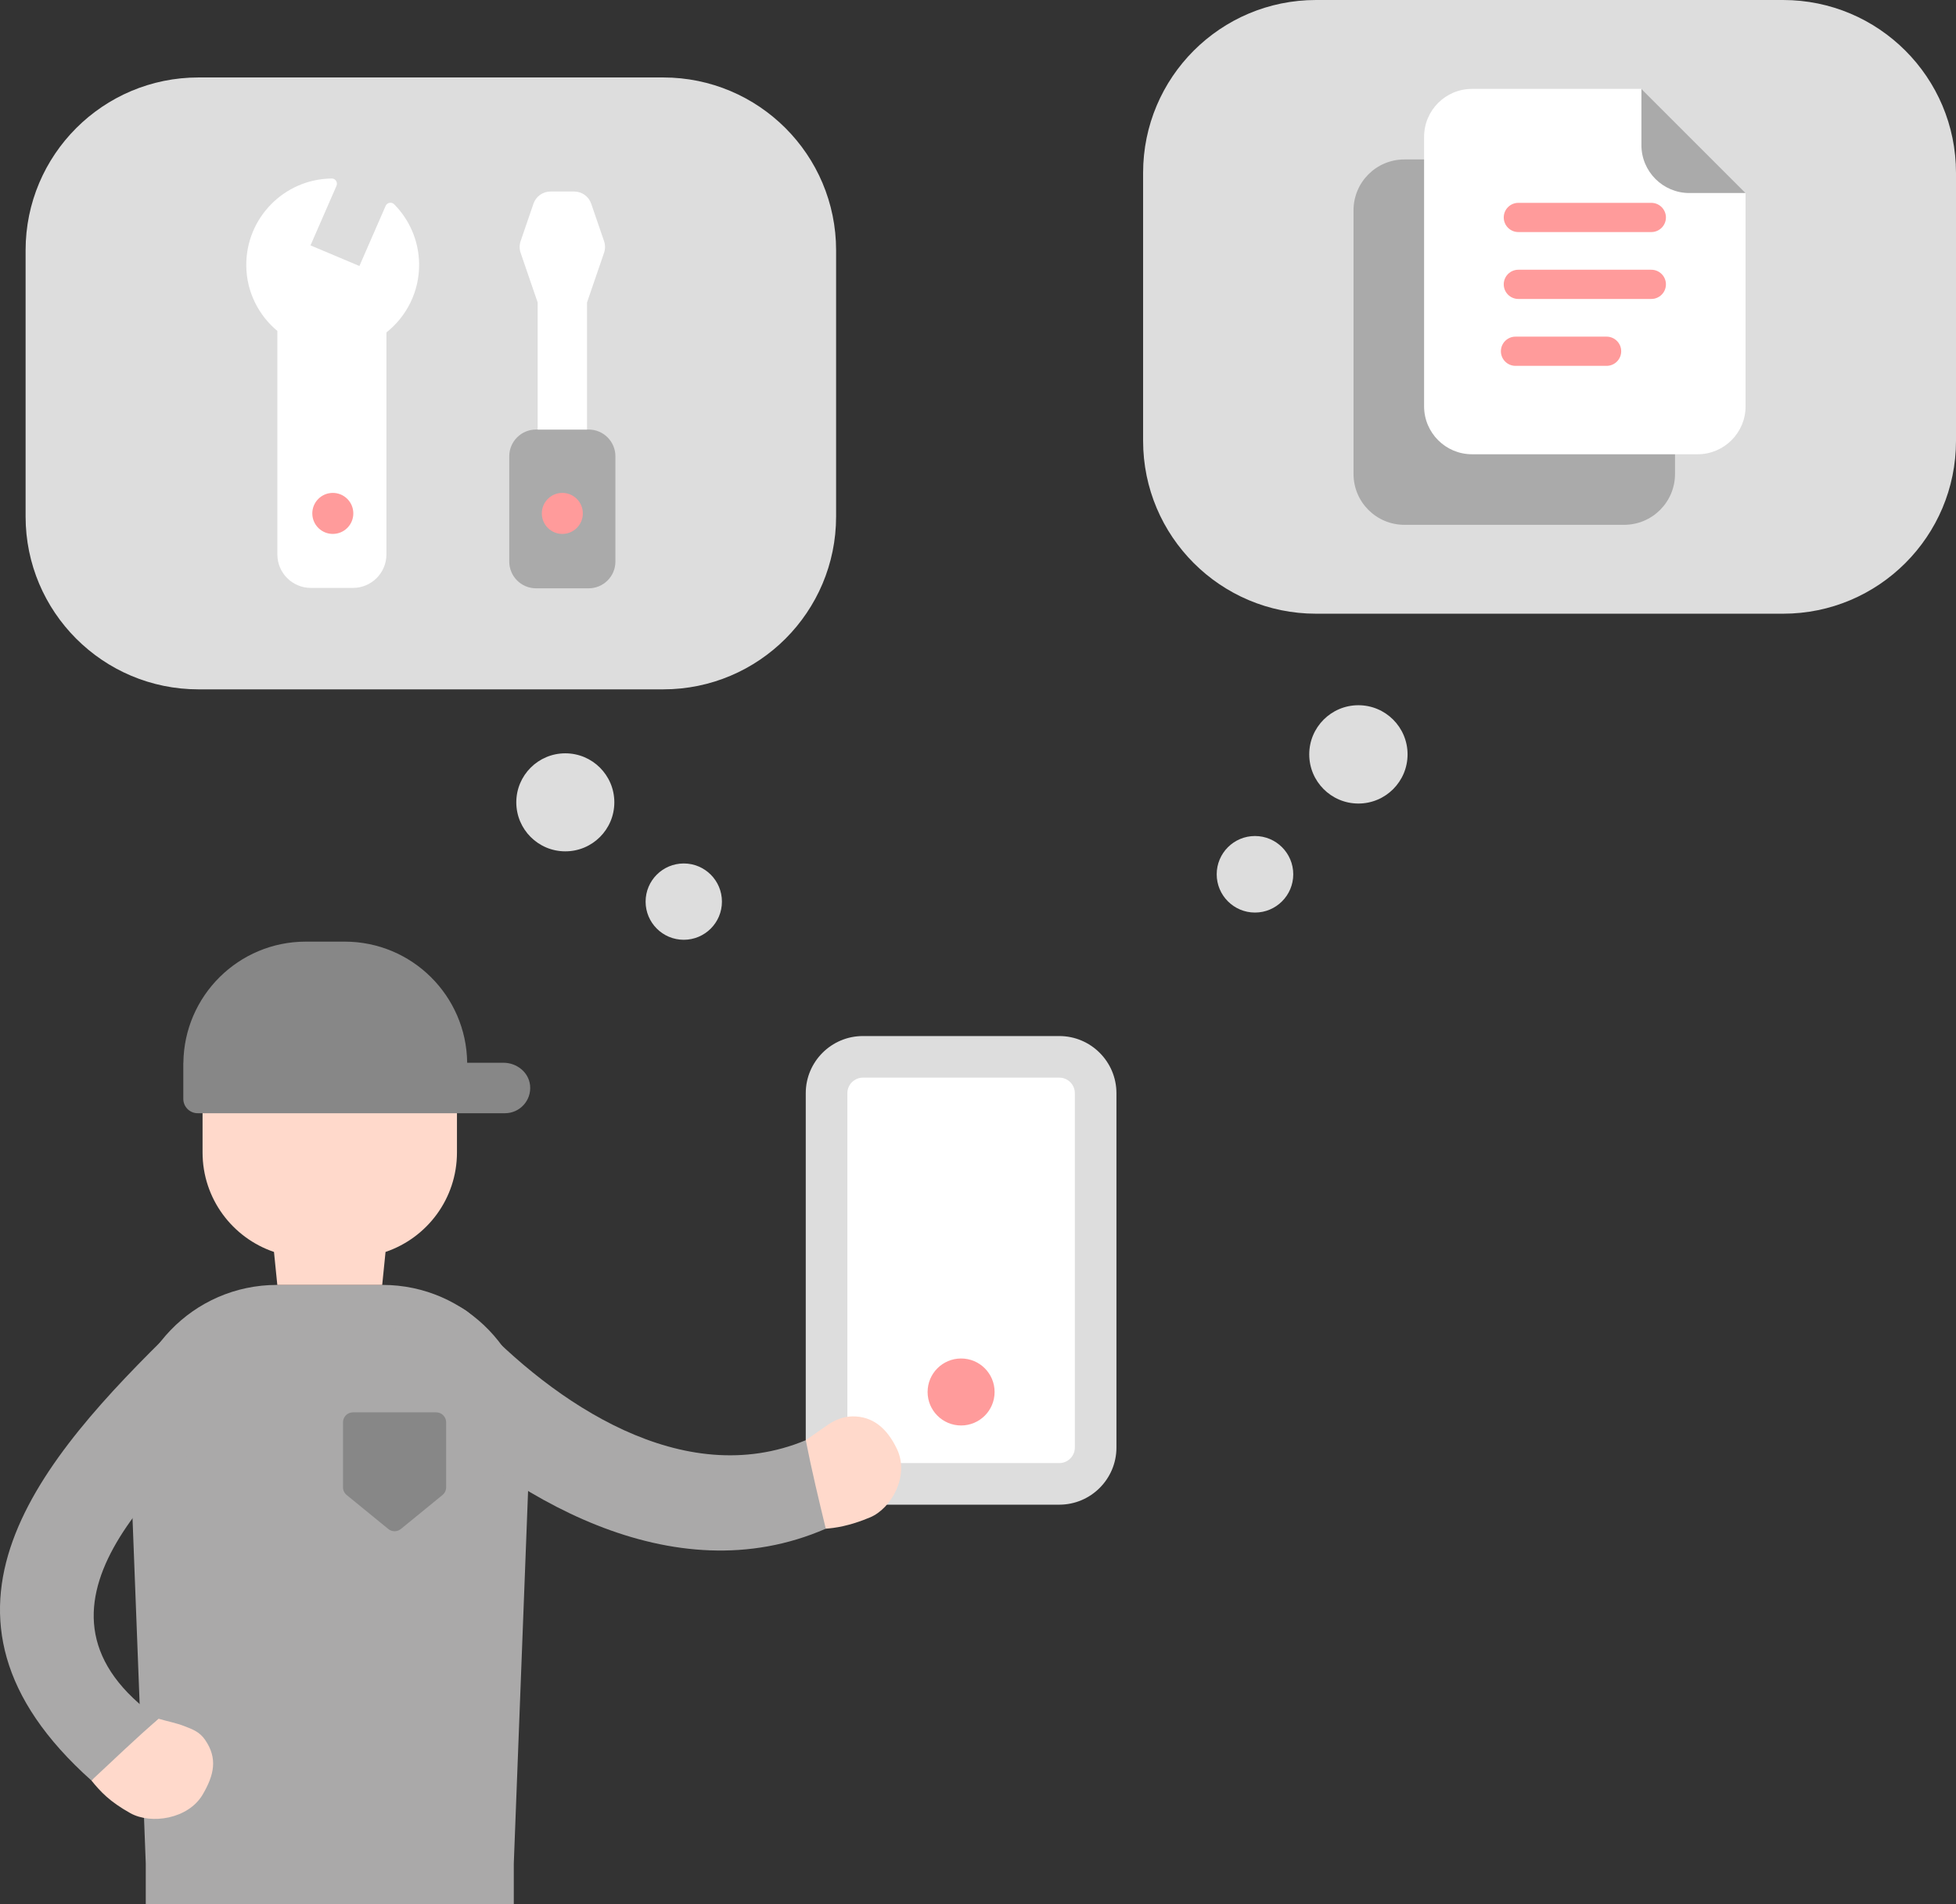 <?xml version="1.0" encoding="utf-8"?>
<!-- Generator: Adobe Illustrator 26.2.1, SVG Export Plug-In . SVG Version: 6.00 Build 0)  -->
<svg version="1.1" id="main" xmlns="http://www.w3.org/2000/svg" xmlns:xlink="http://www.w3.org/1999/xlink" x="0px" y="0px"
	 viewBox="0 0 296.599 288.791" style="enable-background:new 0 0 296.599 288.791;" xml:space="preserve">
<rect x="0" y="0" width="296.599" height="288.791" fill="#333333" stroke="none"/>
<style type="text/css">
	.st0{fill:#DDDDDD;}
	.st1{fill:#AAAAAA;}
	.st2{fill:#FFFFFF;}
	.st3{fill:#FF9B9B;}
	.st4{fill:#AAA9A9;}
	.st5{fill:#FFD9CB;}
	.st6{fill:#878787;}
</style>
<path class="st0" d="M270.381,93.077h-70.828c-14.48,0-26.218-11.738-26.218-26.218V26.218
	C173.335,11.738,185.073,0,199.553,0h70.828c14.48,0,26.218,11.738,26.218,26.218
	v40.641C296.599,81.338,284.861,93.077,270.381,93.077z"/>
<path class="st1" d="M246.273,79.597h-33.313c-4.263,0-7.718-3.456-7.718-7.718V31.899
	c0-4.263,3.456-7.718,7.718-7.718h33.313c4.263,0,7.718,3.456,7.718,7.718v39.979
	C253.991,76.141,250.536,79.597,246.273,79.597z"/>
<g>
	<path class="st2" d="M223.218,13.48c-4.018,0-7.276,3.257-7.276,7.276v40.864
		c0,4.018,3.257,7.276,7.276,7.276h34.199c4.018,0,7.276-3.257,7.276-7.276V29.276
		l-15.796-15.796H223.218z"/>
	<path class="st1" d="M256.172,29.276h8.521l-15.796-15.796v8.521
		C248.896,26.019,252.153,29.276,256.172,29.276z"/>
</g>
<path class="st3" d="M250.399,35.195h-20.163c-1.223,0-2.215-0.992-2.215-2.215
	c0-1.223,0.992-2.215,2.215-2.215h20.163c1.223,0,2.215,0.992,2.215,2.215
	C252.614,34.204,251.622,35.195,250.399,35.195z"/>
<path class="st3" d="M250.399,45.341h-20.163c-1.223,0-2.215-0.992-2.215-2.215
	s0.992-2.215,2.215-2.215h20.163c1.223,0,2.215,0.992,2.215,2.215
	S251.622,45.341,250.399,45.341z"/>
<path class="st3" d="M243.616,55.487h-13.812c-1.223,0-2.215-0.992-2.215-2.215
	c0-1.223,0.992-2.215,2.215-2.215h13.812c1.223,0,2.215,0.992,2.215,2.215
	C245.831,54.495,244.839,55.487,243.616,55.487z"/>
<circle class="st0" cx="205.982" cy="114.413" r="7.455"/>
<circle class="st0" cx="190.299" cy="132.598" r="5.804"/>
<path class="st0" d="M30.099,104.55h70.466c14.48,0,26.218-11.738,26.218-26.218V37.965
	c0-14.48-11.738-26.218-26.218-26.218h-70.466c-14.48,0-26.218,11.738-26.218,26.218
	v40.368C3.881,92.812,15.619,104.55,30.099,104.55z"/>
<circle class="st0" cx="85.722" cy="121.685" r="7.433"/>
<circle class="st0" cx="103.684" cy="136.744" r="5.787"/>
<g>
	<path class="st2" d="M58.474,31.23l-3.974,9.11l-7.417-3.124l3.939-9.029
		c0.227-0.521-0.148-1.121-0.717-1.115c-0.004,0-0.008,0-0.012,0
		c-7.237,0.086-13.035,6.023-12.949,13.26c0.047,3.978,1.884,7.495,4.713,9.862
		l0,33.889c0,2.808,2.276,5.083,5.083,5.083h6.373
		c2.808,0,5.083-2.276,5.083-5.083l-0-33.664
		c3.057-2.432,5.006-6.189,4.956-10.398c-0.042-3.529-1.481-6.707-3.778-9.035
		C59.38,30.584,58.7,30.713,58.474,31.23z"/>
	<path class="st3" d="M52.691,80.039c-1.2,1.229-3.169,1.252-4.398,0.052
		c-1.229-1.2-1.252-3.169-0.052-4.398c1.2-1.229,3.169-1.252,4.398-0.052
		C53.868,76.841,53.891,78.81,52.691,80.039z"/>
	<path class="st1" d="M89.26,89.226h-7.98c-2.242,0-4.059-1.817-4.059-4.059V69.205
		c0-2.242,1.817-4.059,4.059-4.059h7.98c2.242,0,4.059,1.817,4.059,4.059v15.962
		C93.32,87.409,91.502,89.226,89.26,89.226z"/>
	<path class="st2" d="M87.063,29.047h-3.586c-1.168,0-2.207,0.742-2.585,1.847
		l-1.947,5.676c-0.197,0.575-0.197,1.199,0,1.773l2.58,7.522v19.281h7.491V45.865l0,0
		l2.58-7.522c0.197-0.575,0.197-1.199,0-1.773l-1.947-5.676
		C89.27,29.789,88.231,29.047,87.063,29.047z"/>
	<path class="st3" d="M87.495,80.039c-1.2,1.229-3.169,1.252-4.398,0.052
		c-1.229-1.2-1.252-3.169-0.052-4.398c1.2-1.229,3.169-1.252,4.398-0.052
		C88.672,76.841,88.695,78.81,87.495,80.039z"/>
</g>
<path class="st4" d="M22.103,282.626v6.165h55.806v-6.165l2.474-64.506
	c0.487-12.69-9.669-23.244-22.368-23.244H41.996
	c-12.699,0-22.856,10.554-22.368,23.244L22.103,282.626z"/>
<path class="st2" d="M161.681,225.051l-31.887-0c-2.462,0-4.457-1.996-4.457-4.457
	v-55.85c0-2.462,1.996-4.457,4.457-4.457h31.887c2.462,0,4.457,1.996,4.457,4.457
	l-0,55.85C166.138,223.055,164.143,225.051,161.681,225.051z"/>
<path class="st0" d="M160.625,228.205l-29.777-0c-4.779,0-8.667-3.888-8.667-8.667
	v-53.74c0-4.779,3.888-8.667,8.667-8.667h29.777c4.779,0,8.667,3.888,8.667,8.667
	v53.74C169.293,224.317,165.405,228.205,160.625,228.205z M130.849,163.44
	c-1.301,0-2.358,1.058-2.358,2.358v53.74c0,1.3,1.058,2.358,2.358,2.358
	l29.777,0c1.301,0,2.359-1.058,2.359-2.358v-53.74
	c0-1.3-1.058-2.358-2.359-2.358H130.849z"/>
<circle class="st3" cx="145.737" cy="211.114" r="5.08"/>
<path class="st5" d="M122.182,218.427c0.867,4.523,2.607,13.295,3.038,13.421
	c1.314-0.104,3.497-0.363,6.721-1.718c3.224-1.354,5.994-6.294,4.081-10.34
	c0.063-0.111,0,0,0,0c-1.526-3.228-3.723-4.998-6.732-4.975
	c-1.34,0.01-2.639,0.501-3.74,1.266
	C124.424,216.864,123.303,217.642,122.182,218.427z"/>
<path class="st4" d="M60.906,200.262c-0.724,0.36,0-0,0-0
	c-2.575,3.209-3.646,7.243,0.506,11.317c15.783,15.486,40.556,30.399,63.807,20.27
	c-1.066-4.397-2.15-8.912-3.038-13.421c-18.615,7.766-38.203-5.654-50.359-18.64
	C68.626,196.371,63.482,197.053,60.906,200.262z"/>
<path class="st5" d="M53.353,149.388h-6.696c-8.804,0-15.942,7.137-15.942,15.942v9.454
	c0,7.014,4.537,12.958,10.831,15.09l0.504,5.002h15.907l0.504-5.002
	c6.295-2.132,10.831-8.075,10.831-15.09v-9.454
	C69.294,156.525,62.157,149.388,53.353,149.388z"/>
<path class="st6" d="M76.353,161.182h-5.512c-0.116-10.165-8.382-18.371-18.574-18.371
	h-5.886c-10.192,0-18.459,8.206-18.574,18.371h-0.011v5.473
	c0,1.205,0.977,2.181,2.181,2.181h46.595c2.244,0,4.037-1.932,3.807-4.222
	C80.18,162.622,78.355,161.182,76.353,161.182z"/>
<path class="st5" d="M24.031,260.663c-3.511,3.073-7.769,5.828-10.171,9.374
	c1.398,1.718,2.761,3.196,5.897,4.951c3.136,1.755,8.794,0.906,10.981-2.826
	c0.144-0.019,0.11-0.018,0,0c1.745-2.976,2.287-5.484,0.371-8.274
	c-0.854-1.244-1.881-1.599-3.151-2.094C26.687,261.299,25.332,261.057,24.031,260.663
	z"/>
<path class="st4" d="M38.751,200.087C38.777,199.357,38.869,199.552,38.751,200.087
	c-4.227-2.903-6.753-4.045-12.152,1.218
	c-20.523,20.006-41.022,43.481-12.74,68.732c3.29-3.074,6.697-6.321,10.171-9.374
	c-23.304-16.402,0.365-36.32,14.346-49.217
	C42.055,208.053,42.979,202.99,38.751,200.087z"/>
<path class="st6" d="M67.652,215.714v9.854c0,0.454-0.204,0.884-0.555,1.171l-6.308,5.153
	c-0.557,0.455-1.356,0.455-1.913,0l-6.308-5.153
	c-0.352-0.287-0.555-0.717-0.555-1.171v-9.854c0-0.835,0.677-1.512,1.512-1.512
	h12.616C66.975,214.202,67.652,214.879,67.652,215.714z"/>
</svg>
